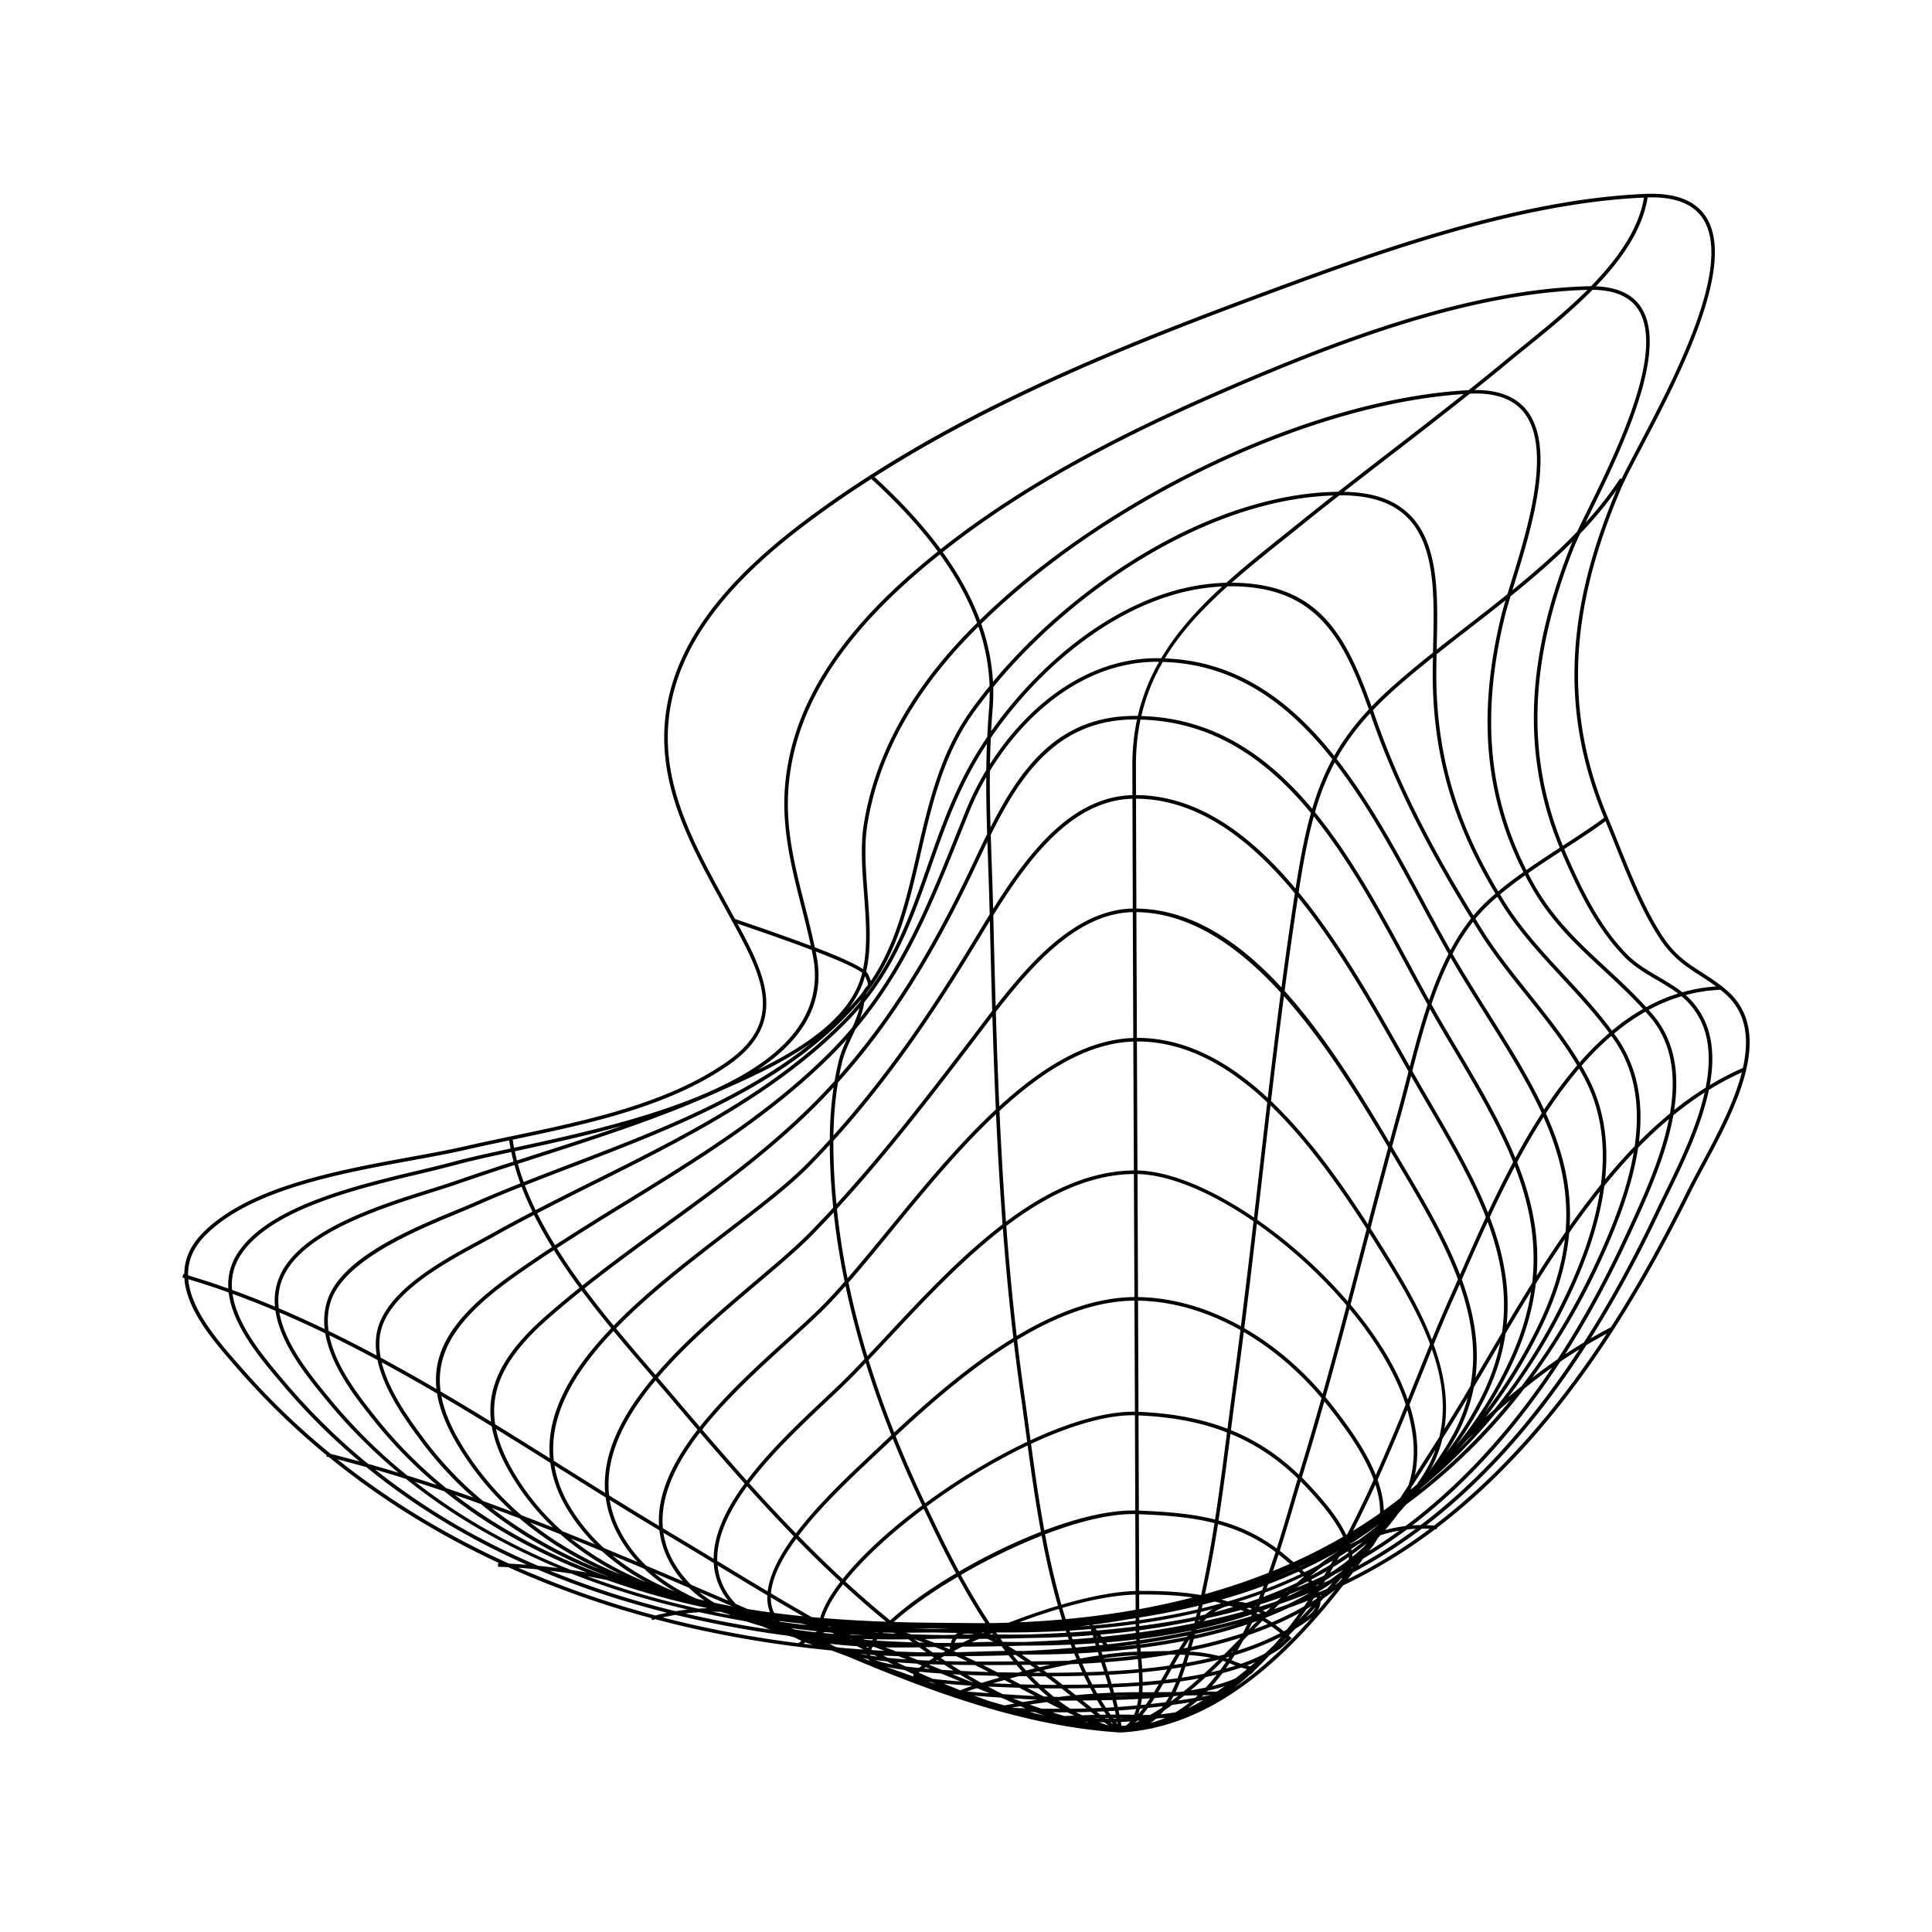 <svg xmlns="http://www.w3.org/2000/svg" width="150" height="150" fill="none"><g clip-path="url(#a)"><path fill="#000" d="M134.071 76.895c-.689-.591-1.327-1.001-1.944-1.398-1.132-.728-2.11-1.356-3.098-2.886-1.353-2.096-2.369-4.625-3.351-7.07-.281-.7-.558-1.389-.837-2.055-3.398-8.092-3.079-15.985 1.033-25.592.301-.703.857-1.758 1.562-3.094 2.783-5.28 7.441-14.116 5.039-17.93-.816-1.296-2.393-1.908-4.677-1.817-10.252.406-21.681 4.655-30.863 8.07-10.88 4.045-22.32 8.75-32.273 15.718-5.693 3.985-12.318 9.532-13.032 17.114-.485 5.153 1.983 9.663 4.37 14.025l.546 1 .253.465c2.264 4.158 4.22 7.748-.301 10.95-4.63 3.28-11.04 4.62-16.694 5.803-1.296.271-2.52.528-3.717.803-1.238.284-2.675.547-4.197.825-5.622 1.027-12.619 2.305-16.159 5.906-1.015 1.033-1.42 2.114-1.424 3.2l-.07-.02-.077.267.155.047c.155 2.519 2.38 5.051 4.162 7.075l.215.245a57.153 57.153 0 0 0 6.659 6.431l-.025.099.216.056c3.965 3.232 8.398 5.99 13.234 8.238l-.106-.004-.008.278c.264.008.528.019.792.032a73.288 73.288 0 0 0 11.118 3.956l.043.153c.089-.025.177-.046.266-.069 4.35 1.153 8.924 1.965 13.683 2.425l.197.073 1.03.383c6.871 2.905 13.929 5.454 21.188 5.916h.004l.008-.139.007.139h.011a15.492 15.492 0 0 0 2.18-.279c.181-.026.336-.058.446-.096 5.814-1.337 10.622-5.886 14.642-11.046a41.27 41.27 0 0 0 7.144-4.36c.042.004.084.006.127.011l.013-.117c9.549-7.274 15.678-17.967 19.702-26.07.304-.614.671-1.296 1.059-2.017 2.353-4.374 5.576-10.363 1.749-13.644Zm1.247 6.023c-.886.385-1.742.832-2.57 1.331.456-2.526.194-4.944-1.609-6.743a6.091 6.091 0 0 0-.265-.248 12.408 12.408 0 0 1 2.701-.411c.104.083.209.168.315.26 1.725 1.478 1.932 3.567 1.428 5.811Zm-25.02 35.488a9.908 9.908 0 0 0-.648.027c4.243-3.244 8.078-7.487 11.483-12.703.487-.334.984-.658 1.491-.972-3.731 5.71-7.823 10.241-12.326 13.648Zm-10.424 8.786-.171.162c-.1.094-.2.189-.3.275.153-.149.305-.299.456-.45l.015.013ZM18.736 97.366c2.35-3.487 9.01-5.075 13.875-6.234a89.131 89.131 0 0 0 2.695-.67c1.158-.317 2.66-.645 4.39-1.019.053.247.11.493.175.739-1.47.477-2.955.965-4.413 1.473-.59.205-1.3.429-2.05.665-3.99 1.257-10.018 3.155-11.643 6.658a4.774 4.774 0 0 0-.415 2.472 70.603 70.603 0 0 0-3.333-1.305 4.216 4.216 0 0 1 .72-2.779ZM63.4 74.223l-.072-.351c1.632.628 3.087 1.252 3.613 1.659-.06.238-.13.471-.212.697-1.11 3.035-4.616 5.22-7.894 6.83 3.283-2.17 5.294-5.016 4.565-8.835Zm57.971-7.766c1.155 2.63 2.572 5.621 4.774 7.855.724.735 1.623 1.262 2.493 1.771.583.343 1.143.673 1.648 1.055a13.65 13.65 0 0 0-2.475 1.057c-1.021-1.119-2.088-2.109-3.125-3.07-2.106-1.951-4.095-3.794-5.646-6.575-.139-.25-.272-.5-.402-.751.85-.595 1.726-1.17 2.572-1.72.054.126.105.252.161.378Zm8.287 19.99a32.497 32.497 0 0 0-2.413 2.203c.35-2.841-.007-5.63-1.671-8.042-.083-.121-.171-.24-.257-.36a16.549 16.549 0 0 1 2.437-1.7c.106.118.211.235.315.355 1.815 2.096 2.064 4.784 1.589 7.544Zm-3.427 9.415c-1.629 3.528-3.398 6.751-5.301 9.671a43.71 43.71 0 0 0-1.961 1.43 52.05 52.05 0 0 0 5.187-8.806c1.292-2.774 2.561-5.93 3.025-9.043a33.29 33.29 0 0 1 2.396-2.238c-.606 3.057-2.043 6.169-3.184 8.635l-.162.351Zm-22.486 27.152-.068.053-.025.012.44-.503c.051-.025.102-.049.152-.075a2.936 2.936 0 0 1-.499.513ZM22.017 99.095c1.574-3.391 7.532-5.268 11.474-6.51.753-.236 1.464-.46 2.058-.667a218.64 218.64 0 0 1 4.395-1.467c.132.476.286.95.457 1.423-1.214.482-2.397.968-3.552 1.477-.414.182-.902.384-1.44.606-3.543 1.468-8.896 3.685-9.988 6.995a5.192 5.192 0 0 0-.211 2.238 85.433 85.433 0 0 0-3.567-1.617c-.097-.836-.001-1.67.374-2.478Zm33.859-14.37c2.128-.943 4.86-2.156 7.127-3.76-5.27 4.256-12.08 6.864-18.71 9.401-1.243.476-2.452.94-3.633 1.406-.17-.468-.321-.937-.452-1.407l1.716-.554c4.48-1.441 9.113-2.932 13.488-4.879l.464-.206Zm11.48-15.38c-.135-1.778-.274-3.615-.033-5.191.765-4.988 3.26-9.782 7.42-14.25.393-.422.802-.84 1.219-1.255a15.8 15.8 0 0 1 .87 4.608 37.118 37.118 0 0 0-1.51 1.973c-2.352 3.315-3.247 7.206-4.114 10.969-.832 3.612-1.624 7.048-3.593 9.962a4.708 4.708 0 0 0-.229-.545.644.644 0 0 0-.139-.175c.43-1.853.267-4.005.109-6.097Zm49.679-23.21a225.072 225.072 0 0 1-3.145 2.47c-.778.603-1.566 1.215-2.348 1.834l.006-.264c.091-3.882.186-7.896-2.065-10.175-1.174-1.188-2.868-1.78-5.148-1.815a710.16 710.16 0 0 1 3.8-2.945 468.959 468.959 0 0 0 5.99-4.676c.156-.008.31-.012.46-.012 1.717 0 2.978.503 3.753 1.5 2.187 2.814.258 9.039-1.018 13.157l-.285.926Zm-13.996 77.218c-.21.092-.423.182-.637.272-.006-.017-.015-.034-.022-.051.341-.21.675-.428 1.001-.655l.067-.031c-.135.155-.272.31-.409.465Zm-6.217 5.953a.032.032 0 0 1-.01-.002c.22-.082.436-.168.647-.258-.128.111-.257.221-.386.33a5.693 5.693 0 0 0-.25-.07Zm-.069.27.063.016c-.3.248-.604.489-.911.724-.541.235-1.152.431-1.813.594.284-.321.558-.656.82-1.007.496-.13.98-.274 1.447-.435.145.043.28.079.394.108Zm-23.483 1.135c.634.062 1.35.115 2.097.16l.082.034c-.48.16-.737.263-.875.337-.436-.172-.87-.349-1.304-.531Zm-6.549-2.312c.186.02.373.037.562.053l-.002.048a18.064 18.064 0 0 1-.56-.101Zm-41.037-27.36c1.053-3.19 6.548-5.465 9.832-6.824.539-.224 1.029-.427 1.445-.61 1.148-.506 2.327-.99 3.535-1.47.248.653.531 1.3.843 1.944a113.533 113.533 0 0 0-3.106 1.668c-.314.176-.667.367-1.047.572-2.87 1.55-7.208 3.892-7.905 7.031-.136.614-.133 1.252-.034 1.893a106.066 106.066 0 0 0-3.736-1.908c-.111-.769-.075-1.542.173-2.296ZM66.84 77.635a4.077 4.077 0 0 0-.013.084c-.401.491-.832.976-1.304 1.453-5.483 5.546-12.551 9.069-19.386 12.476a320.674 320.674 0 0 0-4.551 2.302 23.473 23.473 0 0 1-.831-1.917c1.182-.467 2.392-.93 3.637-1.407 8.315-3.182 16.91-6.473 22.447-12.991Zm4.639-11.374c.86-3.736 1.75-7.6 4.07-10.87a36.9 36.9 0 0 1 1.29-1.704c.003.454-.012.907-.05 1.362a61.044 61.044 0 0 0-.136 2.157 29.241 29.241 0 0 0-1.36 2.198c-1.449 2.602-2.384 5.267-3.288 7.843-1.236 3.524-2.419 6.886-4.786 9.975.014-.041.03-.076.044-.11 2.43-3.118 3.301-6.878 4.216-10.85ZM111.27 50.17l-.011.495a76.552 76.552 0 0 0-3.044 2.537 29.937 29.937 0 0 0-1.725 1.649c-2.016-5.644-4.18-9.58-10.867-9.608 1.31-1.156 2.726-2.29 4.189-3.46.439-.351.882-.705 1.325-1.063.941-.76 1.896-1.513 2.852-2.263 2.384-.02 4.118.547 5.296 1.74 2.168 2.195 2.075 6.149 1.985 9.973Zm-4.76 5.574c1.678 4.833 4.071 9.677 7.7 15.571a16.064 16.064 0 0 0-1.598 2.455 195.83 195.83 0 0 1-2.061-3.766c-2.029-3.769-4.173-7.748-6.776-11.08.684-1.228 1.531-2.386 2.606-3.55l.129.37Zm17.784 36.22a61.16 61.16 0 0 0-2.425 3.224c.169-3.125-.58-5.946-1.848-8.742a33.934 33.934 0 0 1 2.579-3.481c.173.298.338.6.494.904 1.192 2.33 1.591 5.037 1.2 8.095Zm-2.684 8.499c-1.607 3.384-3.48 6.344-5.556 8.928-.236.212-.47.425-.702.641a40.17 40.17 0 0 0 4.242-6.825c1.346-2.734 2.036-5.19 2.236-7.48a64 64 0 0 1 2.388-3.226c-.38 2.441-1.248 5.099-2.608 7.962Zm-26.567 27.993c-.138.038-.276.074-.415.11a11.9 11.9 0 0 0-2.228-.337l.02-.067a37.315 37.315 0 0 0 3.891-1.007l-.025.048c-.412.42-.826.839-1.243 1.253Zm-22.886.799.068-.045c.358.013.722.024 1.09.033.237.155.474.307.712.458a89.181 89.181 0 0 1-.921-.056c-.316-.131-.632-.26-.95-.39Zm.055.323a46.659 46.659 0 0 1-.472-.04 8.62 8.62 0 0 1 .137-.097l.335.137ZM29.553 103.41c.668-3.015 4.94-5.32 7.766-6.846.38-.206.735-.397 1.05-.574 1.013-.568 2.05-1.119 3.093-1.662.42.843.888 1.677 1.393 2.498a95.562 95.562 0 0 0-3.144 2.137c-4.292 3.054-6.168 5.734-5.823 8.881a146.59 146.59 0 0 0-4.332-2.435c-.128-.68-.146-1.354-.003-1.999Zm91.999-7.77a94.977 94.977 0 0 0-2.252 3.412c.25-3.111-.383-5.989-1.511-8.817a52.55 52.55 0 0 1 2.05-3.508c1.263 2.841 1.976 5.713 1.713 8.912ZM90.85 133.004l-.734.102c.095-.099.188-.202.275-.309.204-.137.408-.279.61-.426.458-.062.915-.13 1.373-.202-.356.285-.728.545-1.115.778l-.41.057Zm-17.81-4.281.253-.14c.192.001.383.006.576.006h.08l.296-.002c.29.133.58.269.872.408-.553-.004-1.126-.013-1.71-.027a55.596 55.596 0 0 1-.366-.245Zm-.153.231a18.38 18.38 0 0 1-.234-.007l.12-.07.114.077ZM39.872 99.189a95.036 95.036 0 0 1 3.13-2.126c.62.991 1.292 1.965 1.993 2.918a71.322 71.322 0 0 0-2.695 2.258c-3.163 2.795-4.524 5.326-4.173 8.146a230.523 230.523 0 0 0-3.917-2.352c-.432-3.147 1.39-5.804 5.662-8.844Zm79.089.401a183.45 183.45 0 0 0-1.987 3.264c.294-2.893-.274-5.646-1.31-8.35a87.47 87.47 0 0 1 1.95-3.941c1.121 2.888 1.709 5.832 1.347 9.027Zm-1.862 6.27a30.47 30.47 0 0 1-4.035 6.357 28.026 28.026 0 0 0 2.054-3.353c.955-1.839 1.517-3.607 1.771-5.323a207.304 207.304 0 0 1 1.982-3.279c-.273 1.775-.837 3.629-1.772 5.598Zm-12.097 15.003c-.003-.057-.014-.116-.021-.174.401-.289.791-.585 1.167-.892a87.67 87.67 0 0 0-.275.313c-.281.258-.571.509-.871.753Zm-14.822 11.74c-.288.191-.58.37-.873.542a30.64 30.64 0 0 1-.608.001c.142-.171.282-.351.42-.542a59.64 59.64 0 0 0 1.163-.136c-.034.045-.067.091-.102.135Zm-11.801-2.275a68.7 68.7 0 0 1 .71-.188l.617.005c.21.224.423.441.64.652a80.373 80.373 0 0 1-1.12-.027l-.847-.442Zm.208.422c-.491-.017-.996-.037-1.5-.06.282-.082.582-.167.897-.254l.603.314Zm-10.939-2.68c.024-.065.052-.131.087-.199l.17.005c.257.096.515.194.773.293-.313-.017-.627-.032-.938-.051l-.092-.048Zm-25.164-25.623a72.392 72.392 0 0 1 2.677-2.242 76.386 76.386 0 0 0 2.29 2.917c-3 3.136-5.08 6.519-4.759 10.101a530.203 530.203 0 0 0-4.246-2.642c-.434-2.826.882-5.344 4.038-8.134Zm74.133 1.008c-.415.699-.824 1.395-1.23 2.083l-.836 1.419c.335-2.59-.15-5.139-1.055-7.619l.308-.698c.525-1.19 1.087-2.465 1.695-3.78 1.03 2.78 1.548 5.612 1.118 8.595Zm-19.485 22.034a59.29 59.29 0 0 1-4.255 1.065l.003-.012.026-.034a38.979 38.979 0 0 0 4.234-1.156l.045.022-.053.115Zm-8.713 5.892h-.093a43.502 43.502 0 0 0-1.824.034 38.984 38.984 0 0 0-.116-.408 60.7 60.7 0 0 0 2.052-.117 9.83 9.83 0 0 1-.019.491Zm-3.095 2.329c.14.005.278.008.418.01l.32.238-.04-.001a16.163 16.163 0 0 1-.698-.247Zm-3.507-1.972c-.26-.209-.515-.43-.766-.658.365.006.638.009.783.009h.036l.54-.002c.242.189.48.377.711.561-.298.03-.596.065-.895.101l-.41-.011ZM44.42 117.25c-.746-1.175-1.186-2.334-1.37-3.474l.529.331c1.136.714 2.29 1.436 3.446 2.156.134 1.023.475 2.054 1.067 3.089.405.71.884 1.348 1.417 1.929a412.87 412.87 0 0 0-2.627-1.094 14.638 14.638 0 0 1-2.462-2.937Zm3.21-13.91a209.363 209.363 0 0 0 2.85 3.354l.23.267c-2.355 2.81-3.985 5.839-3.723 8.95a929.61 929.61 0 0 1-3.26-2.039l-.727-.456c-.41-3.559 1.639-6.938 4.63-10.076Zm66.531 4.274a158.307 158.307 0 0 1-2.018 3.317c.348-2.189-.056-4.401-.83-6.531a105.744 105.744 0 0 1 1.516-3.566c.164-.363.331-.738.501-1.123.903 2.576 1.332 5.222.831 7.903Zm-12.929 14.804c-.178.152-.356.306-.532.463-.835.397-1.71.765-2.62 1.104l.133-.337a35.502 35.502 0 0 0 2.98-1.27l.039.04Zm-14.6 10.701-.414.002c-.061-.088-.12-.178-.18-.267.178-.01.352-.017.53-.029.023.098.043.196.064.294Zm-.773-.534c-.124-.19-.244-.383-.361-.578l.868-.018c.049.186.095.373.139.561-.218.014-.431.024-.646.035Zm-4.847-2.922a73.04 73.04 0 0 1 2.085-.456c.214-.007.429-.015.641-.025.096.22.194.438.295.654-.922.025-1.838.035-2.742.036l-.279-.209Zm-.188.209-.671-.002.503-.122.168.124Zm-1.49-1.404.21-.009a77.22 77.22 0 0 0 3.86-.076c.06.148.119.295.18.441a41.22 41.22 0 0 0-.55.108c-.946.034-1.916.051-2.91.051h-.045a39.68 39.68 0 0 0-.745-.515Zm-24.992-17.249a229.306 229.306 0 0 0 3.47 3.964c-1.412 1.924-2.402 3.925-2.405 5.843a467.553 467.553 0 0 0-3.491-2.103c-.15-.089-.3-.181-.449-.27-.23-2.494 1.017-5.027 2.876-7.434Zm55.652 4.042a29.23 29.23 0 0 1-.472.398c.026-.072.054-.143.079-.216a586.248 586.248 0 0 0 1.862-2.918 10.078 10.078 0 0 1-1.029 2.085c-.142.22-.29.437-.44.651Zm-37.45 12.289a32.183 32.183 0 0 0-.756-.295c.486-.009.964-.02 1.432-.031.244.004.486.009.73.011a1.71 1.71 0 0 0-.126.323l-.156.005a143.82 143.82 0 0 1-1.123-.013Zm-14.542-12.156a136.823 136.823 0 0 0 3.625 3.88c-1.076 1.462-1.87 2.943-2.026 4.28-1.325-.789-2.63-1.58-3.912-2.357-.06-1.886.908-3.879 2.313-5.803Zm51.353-.084c-.215.335-.434.673-.656 1.013-.417.326-.839.644-1.266.95-.013-.788-.196-1.593-.48-2.382a157.298 157.298 0 0 0 2.311-5.421c.542 1.842.736 3.882.091 5.84Zm-49.339 9.717a2.951 2.951 0 0 1-.172-1.004c.828.491 1.663.98 2.505 1.464a74.054 74.054 0 0 1-2.244-.26c-.03-.066-.063-.131-.089-.2Zm47.132-7.554c-.688.484-1.387.943-2.098 1.377a85.058 85.058 0 0 0 1.735-3.587c.24.739.379 1.485.363 2.21Zm-11.409 7.294c-.484.144-.974.283-1.477.413a3.134 3.134 0 0 1 1.067-.488c.042-.009.085-.013.128-.02.094.03.188.062.282.095Zm-2.547.982a7.338 7.338 0 0 0-.145.158l.034-.135.11-.023Zm.414-.409c-.148.036-.294.074-.444.109l.076-.301c.308-.074.611-.151.913-.229a4.88 4.88 0 0 0-.545.421Zm-.748.175c-.251.056-.503.112-.758.165-1.21.225-2.428.412-3.647.568v-.194a53.907 53.907 0 0 0 4.48-.836l-.075.297Zm7.901-10.721c-.176.58-.356 1.193-.543 1.834-.33 1.124-.688 2.343-1.091 3.597-1.45-1.079-2.953-1.748-4.52-2.173.348-2.247.64-4.503.926-6.729 1.946.8 3.661 1.944 5.228 3.471Zm-23.593 11.653-.03.013a.863.863 0 0 1-.009-.012l.04-.001Zm.884-.01-.17.005.01-.004.16-.001Zm10.398-1.503-.004-1.135c1.34-.013 2.744.03 4.148.225-1.38.357-2.763.659-4.144.91Zm-.278.05c-1.824.323-3.64.56-5.427.725a43.78 43.78 0 0 1-.266-.872c1.874-.546 3.915-.99 5.689-1.033l.004 1.18Zm-5.711.751c-1.12.099-2.228.17-3.32.218a48.34 48.34 0 0 1 3.071-1.038c.08.275.163.548.249.82Zm-5.66.723-.277-.003h-.03l.303-.003.005.006Zm7.802-.282.012.044c-.267.022-.54.039-.81.058.267-.032.532-.068.798-.102Zm14.23-4.203c.151-.43.296-.858.436-1.284.135.107.27.21.405.325l.227.193.246.209c-.436.192-.873.379-1.313.557Zm-.342.136a49.346 49.346 0 0 1-4.934 1.656 91.67 91.67 0 0 0 1.007-5.435c1.553.426 3.042 1.093 4.473 2.173a63.058 63.058 0 0 1-.546 1.606Zm-5.236 1.734c-1.626-.279-3.26-.337-4.81-.322l-.022-5.959c2.059.081 4.012.22 5.871.693a90.902 90.902 0 0 1-1.04 5.588Zm-5.088-.318c-1.635.042-3.668.457-5.758 1.066a59.8 59.8 0 0 1-1.268-5.466c2.573-.987 5.061-1.613 7.004-1.57l.022 5.97Zm-6.025 1.145c-1.282.383-2.58.834-3.816 1.313-.434.015-.866.026-1.294.033l-.192.001a50.466 50.466 0 0 1-2.233-3.738 46.754 46.754 0 0 1 6.27-3.051 59.971 59.971 0 0 0 1.265 5.442Zm-5.634 1.35c-.392.001-.775-.001-1.149-.005l-1.346-.012c-1.011-.009-2.057-.018-3.127-.035-.489-.011-.985-.024-1.49-.04 1.226-1.102 2.975-2.335 4.97-3.51a51.196 51.196 0 0 0 2.142 3.602Zm-.08.74-.116.05a4.244 4.244 0 0 0-.138-.047l.254-.003Zm.603.036.07.098-.296-.002.226-.096Zm7.66-.315.045.149c-.55.044-1.1.083-1.646.116a12.995 12.995 0 0 1-.051-.146 71.063 71.063 0 0 0 1.652-.119Zm.484.113-.11-.146a63.715 63.715 0 0 0 3.111-.356v.19a79.53 79.53 0 0 1-3 .312Zm-.302-.397-.039-.051a65.863 65.863 0 0 0 2.908-.449c.144-.021.288-.042.433-.065v.197a65.432 65.432 0 0 1-3.302.368Zm15.556-4.906a44.63 44.63 0 0 0-.348-.296l-.227-.193a14.11 14.11 0 0 0-.493-.396c.416-1.289.784-2.544 1.123-3.7.172-.588.338-1.154.501-1.691.187.188.373.379.556.579.749.816 2.057 2.243 2.743 3.715a42.395 42.395 0 0 1-3.855 1.982Zm-6.092-3.313c-1.876-.474-3.842-.613-5.915-.695l-.028-7.39c2.6.108 4.86.538 6.872 1.324-.287 2.236-.58 4.502-.928 6.761Zm-6.193-.702c-1.989-.044-4.487.569-7.06 1.546-.42-2.288-.741-4.566-1.033-6.72 2.912-1.36 5.712-2.222 7.905-2.222.054 0 .107.002.16.003l.028 7.393Zm-7.323 1.648a45.774 45.774 0 0 0-6.357 3.089c-.961-1.785-1.798-3.527-2.518-5.046 2.448-1.806 5.184-3.478 7.841-4.743.291 2.149.614 4.419 1.034 6.7Zm-6.598 3.229c-2.052 1.216-3.85 2.499-5.107 3.653a73.458 73.458 0 0 1-3.489-3.023c.22-.276.458-.559.717-.849 1.41-1.579 3.28-3.236 5.374-4.799.718 1.514 1.55 3.244 2.505 5.018Zm-5.421 3.756a107.17 107.17 0 0 1-4.843-.276c.233-.761.736-1.647 1.496-2.631a74.437 74.437 0 0 0 3.347 2.907Zm-4.414.411-.084-.047.195.02-.102.028-.009-.001Zm6.52.1c.48.003.954.004 1.42.005.503.012 1.004.021 1.501.028l-.964.011-.368.003c-.535-.012-1.063-.029-1.588-.047Zm4.742.477c-.314.004-.636.01-.966.016.26-.098.587-.098.966-.016Zm.364.343.63-.004c.16.071.326.149.495.235-.526.005-1.096.019-1.71.037.189-.088.384-.178.584-.268Zm1.255-.01.068-.001.038.055-.106-.054Zm1.447-.322c-.42 0-.846-.005-1.274-.011l-.108-.153.047-.002a81.712 81.712 0 0 0 5.37-.125l.05.147c-1.023.06-2.037.104-3.033.135-.349.004-.698.009-1.052.009Zm9.737-1.118v-.202a56.23 56.23 0 0 0 4.614-.924l-.066.283a53.24 53.24 0 0 1-4.548.843Zm16.143-6.663-.073.042c-.708-1.507-2.021-2.939-2.777-3.764-.22-.239-.443-.471-.669-.695l.076-.245a237.059 237.059 0 0 0 1.667-5.662c.213.259.424.521.629.79.894 1.172 2.419 3.174 3.205 5.289a84.588 84.588 0 0 1-2.058 4.245Zm-3.709-4.745-.035.115c-1.585-1.522-3.317-2.664-5.282-3.46.153-1.193.306-2.379.466-3.554.184-1.349.362-2.705.534-4.064 2.18 1.27 4.237 3.003 6.035 5.125a236.741 236.741 0 0 1-1.718 5.838Zm-5.126-6.937a441.823 441.823 0 0 0-.458 3.485c-2.026-.781-4.299-1.208-6.91-1.315l-.007-1.923-.017-4.002-.011-2.707c2.667.041 5.39.843 7.951 2.285-.177 1.396-.36 2.791-.548 4.177Zm-7.67-3.754.017 4.002.007 1.914c-2.232-.042-5.106.821-8.103 2.213l-.092-.685c-.132-.981-.26-1.935-.392-2.851a172.503 172.503 0 0 1-.553-4.26c2.937-1.773 6.05-3.021 9.105-3.042l.011 2.709Zm-8.838 4.632c.132.916.26 1.869.392 2.849l.104.772c-2.684 1.271-5.448 2.951-7.923 4.771l-.059-.124-.03-.062a89.006 89.006 0 0 1-2.2-5.029c2.541-2.37 5.73-5.191 9.178-7.316.163 1.381.34 2.761.538 4.139Zm-7.767 8.326.03.062.081.171c-2.129 1.584-4.03 3.265-5.46 4.867-.258.288-.495.57-.715.845a96.67 96.67 0 0 1-3.43-3.348c1.686-2.232 4.011-4.42 5.617-5.932l.453-.427c.397-.374.817-.771 1.256-1.182a89.847 89.847 0 0 0 2.168 4.944Zm-6.236 6.165c-.803 1.04-1.331 1.981-1.57 2.796-.219-.018-.438-.038-.657-.058a209.813 209.813 0 0 1-3.163-1.844c.107-1.303.888-2.774 1.963-4.236a98.176 98.176 0 0 0 3.427 3.342Zm.375 3.575.033.003-.041-.002.008-.001Zm3.675.371c.103.026.207.054.311.082a94.628 94.628 0 0 1-1.087-.056l.03-.032.746.006Zm1.43.125a21.72 21.72 0 0 0-.39-.124c.743-.001 1.464-.008 2.159-.015.579.013 1.16.024 1.75.029l.098.001a1.1 1.1 0 0 0-.179.148l-.742.017-.189.005a120.15 120.15 0 0 1-2.506-.061Zm3.544.352c.355.002.712.004 1.075.004-.21.097-.414.193-.613.288l-.324.011-.29.009c.04-.119.09-.223.152-.312Zm3.749.236-.167-.001c-.061-.083-.123-.164-.183-.247.692-.01 1.395-.026 2.105-.048a81.014 81.014 0 0 0 3.134-.096l.078.219c-1.217.086-2.407.145-3.558.186-.465 0-.934-.005-1.41-.013Zm5.256-.194-.077-.211c.552-.03 1.096-.066 1.633-.108l.056.187c-.542.05-1.079.093-1.612.132Zm1.853-.283.09.12a.921.921 0 0 0-.051.005l-.039-.125Zm.284-.085c.944-.081 1.866-.18 2.765-.297 0 .054.002.109.004.166-.885.117-1.766.219-2.636.305l-.133-.174Zm3.042-.332a53.9 53.9 0 0 0 3.577-.603c.248-.046.497-.093.745-.142l-.048.19a67.257 67.257 0 0 1-4.27.72 7.642 7.642 0 0 1-.004-.165Zm5.229-.932a50.155 50.155 0 0 0 2.662-.649c.082.033.164.068.246.103-1.04.289-2.088.546-3.14.772a6.28 6.28 0 0 1 .232-.226Zm-.383-.773.067-.287c.311-.078.622-.158.932-.243.174.042.348.087.521.136a46.29 46.29 0 0 1-1.52.394Zm13.512-10.351c-.824-2.054-2.277-3.959-3.146-5.099-.247-.323-.5-.639-.758-.946a430.302 430.302 0 0 0 1.862-6.86c1.353 1.627 2.512 3.332 3.363 5.028.368.732.718 1.544 1 2.405a165.779 165.779 0 0 1-2.321 5.472Zm-4.121-6.299c-1.817-2.115-3.89-3.841-6.087-5.104.342-2.71.664-5.427.976-8.116a37.686 37.686 0 0 1 6.97 6.356c-.6 2.279-1.217 4.575-1.859 6.864Zm-6.349-5.252c-2.574-1.431-5.308-2.227-7.99-2.267l-.04-9.552c2.561.06 5.815 1.48 9.009 3.674a806.453 806.453 0 0 1-.979 8.145ZM88.035 91.15l.041 9.554c-3.073.02-6.197 1.255-9.14 3.017a211.99 211.99 0 0 1-.807-8.535c3.103-2.346 6.43-4.009 9.906-4.036Zm-9.36 12.731c-3.474 2.124-6.685 4.952-9.25 7.34a76.91 76.91 0 0 1-1.99-5.631c.549-.577 1.112-1.181 1.692-1.801 2.621-2.806 5.56-5.951 8.739-8.403a208.6 208.6 0 0 0 .81 8.495Zm-9.468 7.544c-.47.439-.917.862-1.338 1.26l-.452.427c-1.606 1.511-3.92 3.69-5.62 5.937a136.692 136.692 0 0 1-3.627-3.884c1.745-2.329 4.097-4.545 5.997-6.336a89.746 89.746 0 0 0 1.664-1.592c.45-.447.913-.925 1.385-1.419a77.416 77.416 0 0 0 1.991 5.607Zm-9.63 12.439a3.25 3.25 0 0 0 .178 1.258l.026.062a66.393 66.393 0 0 1-1.745-.262l-.89-.385a5.207 5.207 0 0 1-.996-1.407 4.764 4.764 0 0 1-.438-1.594c1.267.768 2.556 1.549 3.864 2.328Zm-2.716.853a52.075 52.075 0 0 1-1.401-.278 9.896 9.896 0 0 1-1.176-.826l.995.426 1.292.553.29.125Zm11.325 2.031-.017.02-.454-.027.47.007Zm2.814.52c.245.084.49.173.737.265a55.298 55.298 0 0 1-.402-.011l-.344-.253.01-.001Zm3.049.575h.045l-.05.026.005-.026Zm4.84.332a22.647 22.647 0 0 0-.6-.375c.38-.01.762-.022 1.15-.035a83.494 83.494 0 0 0 3.694-.077c.032.084.062.17.095.254-1.199.1-2.427.179-3.685.238-.219-.001-.438-.002-.654-.005Zm4.628-.259-.091-.239c.54-.026 1.069-.058 1.594-.095l.059.186c-.514.054-1.037.103-1.562.148Zm13.263-3.038.2-.057c.082.03.165.063.249.099l-.213.063c-.078-.036-.157-.07-.236-.105Zm-.039-.424a3.287 3.287 0 0 0-.617-.097c.21-.065.42-.128.626-.196.378-.124.747-.255 1.115-.388l-.14.343c-.323.116-.651.229-.984.338Zm-1.415-.117c-.162-.05-.325-.098-.489-.143a44.588 44.588 0 0 0 3.279-1.069l-.133.345a40.33 40.33 0 0 1-2.657.867Zm2.92-1.558Zm13.506-11.224-.08.127c-.308.48-.624.977-.948 1.486l-.877 1.376c.354-1.662.216-3.504-.417-5.481.301-.74.594-1.469.88-2.181.292-.727.578-1.438.86-2.132.787 2.236 1.126 4.534.582 6.805Zm-1.7-4.777c-.248.616-.501 1.245-.759 1.882a18.152 18.152 0 0 0-.909-2.139c-.886-1.765-2.105-3.539-3.527-5.226.374-1.421.742-2.836 1.107-4.239l.345-1.324c.23.361.458.723.683 1.084 1.441 2.316 3.037 4.882 4.037 7.544-.32.783-.645 1.592-.977 2.418Zm-4.357-9.792c-.349 1.341-.701 2.693-1.058 4.05a38.082 38.082 0 0 0-7.02-6.334l.401-3.486c.205-1.784.412-3.583.623-5.39 2.749 2.652 5.222 6.086 7.464 9.586l-.41 1.574Zm-7.953-5.802-.385 3.342c-3.207-2.182-6.47-3.592-9.045-3.651-.014-3.308-.03-6.653-.043-10.016h.029c3.732 0 7.076 1.888 10.091 4.729-.22 1.876-.434 3.744-.647 5.596Zm-9.708-.312c-3.495.027-6.826 1.664-9.93 3.985a301.706 301.706 0 0 1-.504-8.604c3.286-3.036 6.796-5.275 10.39-5.385l.044 10.004ZM77.84 95.055c-3.25 2.48-6.247 5.687-8.916 8.544-.542.58-1.07 1.144-1.584 1.687a65.557 65.557 0 0 1-1.463-5.705c1.077-1.23 2.208-2.609 3.382-4.041 2.448-2.987 5.171-6.31 8.073-9.038.13 2.844.295 5.696.509 8.553Zm-10.72 10.461a80.024 80.024 0 0 1-1.485 1.524c-.475.472-1.05 1.013-1.658 1.587-1.898 1.788-4.239 3.995-5.996 6.329a231.914 231.914 0 0 1-3.464-3.961c1.965-2.488 4.55-4.836 6.781-6.862 1.062-.964 2.065-1.874 2.837-2.66.49-.498.995-1.049 1.512-1.633a66.215 66.215 0 0 0 1.474 5.676Zm-15.347 13.646c1.191.708 2.384 1.431 3.641 2.194.038.644.192 1.277.485 1.893.176.371.391.712.64 1.027l-1.15-.493-1.73-.74a8.117 8.117 0 0 1-1.41-1.862 6.48 6.48 0 0 1-.744-2.181c.09.053.18.109.268.162Zm.231 2.153a8.355 8.355 0 0 0 1.016 1.455c-.948-.404-1.898-.809-2.852-1.212a10.478 10.478 0 0 1-1.835-2.344 8.117 8.117 0 0 1-.993-2.755c1.288.8 2.579 1.59 3.86 2.358.097.837.35 1.672.804 2.498Zm1.492 1.961c.368.362.767.692 1.195.993a32.974 32.974 0 0 1-.613-.144c-1.203-.536-2.309-1.192-3.276-1.996.9.382 1.8.764 2.694 1.147Zm8.693 2.773c.167.042.335.085.503.13a42.624 42.624 0 0 1-2.156-.274l-.04-.051a56.19 56.19 0 0 0 1.693.195Zm1.878.663c.184.019.367.038.552.055l.165.092a39.439 39.439 0 0 1-.918-.077c.066-.025.134-.047.201-.07Zm1.886.172c.393.032.787.064 1.185.091a50.484 50.484 0 0 1-1.029-.038l-.156-.053Zm3.326.399c.423 0 .843-.003 1.26-.008.102.078.204.156.308.233a103.07 103.07 0 0 1-2.809-.131c.024-.034.053-.068.078-.102.39.005.777.008 1.163.008Zm4.388.558.099.001c-.009.057-.013.118-.019.178l-.04.021a40.346 40.346 0 0 0-.432-.188l.392-.012Zm.372.347c.217-.112.445-.227.684-.343a146.3 146.3 0 0 0 3.038-.033c.091.123.182.244.275.365-.66.009-1.418.032-2.256.058-.492.016-1.007.032-1.536.046l-.205-.093Zm7.511 1.061c-.292.065-.57.13-.836.193l-.25-.183c.365-.001.727-.004 1.086-.01Zm2.61.859c.109.228.221.454.336.677-.71.014-1.377.02-1.99.023-.28-.22-.565-.44-.85-.659.826-.004 1.663-.017 2.504-.041Zm.483.952c.079.148.157.295.238.44-.45.031-.903.068-1.36.111-.217-.174-.439-.35-.664-.527.558-.004 1.157-.01 1.786-.024Zm2.009.921a76.74 76.74 0 0 0 1.715-.067c-.023.17-.052.334-.087.493-.503.047-1.001.088-1.495.122a25.722 25.722 0 0 0-.133-.548Zm-.072-.276-.004-.013c.395-.014.783-.023 1.167-.027-.39.016-.777.029-1.163.04Zm-.286.008-.472.01.47-.021.002.011Zm-1.103-.233a21.81 21.81 0 0 1-.237-.427c.373-.008.756-.02 1.146-.035.04.136.078.272.116.408-.34.014-.68.033-1.025.054Zm-.383-.701a25.698 25.698 0 0 1-.342-.68c.446-.014.892-.032 1.34-.054.072.232.143.464.213.698a90.9 90.9 0 0 1-1.21.036Zm-.473-.951a26.558 26.558 0 0 1-.301-.661c.495-.024.983-.054 1.464-.088l.222.695c-.462.022-.924.04-1.385.054Zm.944-1.013.128-.02.003.01-.13.01Zm-1.415-.044a38 38 0 0 1-.167-.402 69.18 69.18 0 0 0 1.544-.094l.08.25a42.78 42.78 0 0 0-1.457.246Zm1.497-1.034-.055-.176.24-.018.122.16-.307.034Zm12.046-3.043.088-.026-.023.054-.065-.028Zm2.604-1.19-.034.032-.284.104c.106-.046.213-.09.318-.136Zm-1.678-.166.13-.343a39.572 39.572 0 0 0 2.358-.981c.064.06.127.12.189.181-.858.41-1.75.792-2.677 1.143Zm.319-.716a50.337 50.337 0 0 0 1.934-.822.065.065 0 0 1 .009.008c-.64.288-1.288.56-1.943.814Zm2.209-.949c.287-.131.574-.26.858-.396a38.65 38.65 0 0 1-.847.406l-.011-.01Zm3.702-1.638.003.009-.208.118a.008.008 0 0 0 .002-.005l.203-.122Zm.248-.128a.172.172 0 0 1-.007-.021 31.251 31.251 0 0 0 2.242-1.534l-.003.012c-.495.414-1.01.812-1.543 1.195-.232.11-.462.225-.689.348Zm1.762-.839a2.518 2.518 0 0 1-.075.066l-.012.004c.03-.022.058-.047.087-.07Zm5.419-7.373c.652-1.021 1.304-2.09 1.966-3.197a13.084 13.084 0 0 1-1.307 3.17 24.607 24.607 0 0 1-1.6 2.446 9.786 9.786 0 0 0 .941-2.419Zm.583-10.976a105.801 105.801 0 0 0-1.405 3.296c-1.025-2.657-2.59-5.174-3.942-7.346-.27-.435-.545-.87-.823-1.304a743.835 743.835 0 0 1 1.575-5.96l.313.53.508.86c1.605 2.71 3.299 5.576 4.393 8.538-.211.477-.418.941-.619 1.386Zm-6.374-5.673c-2.257-3.504-4.747-6.927-7.52-9.564.318-2.701.648-5.42 1.002-8.138 3.194 3.575 5.9 8.018 8.098 11.727a722.01 722.01 0 0 0-1.58 5.975Zm-7.771-9.801c-3.023-2.806-6.38-4.664-10.132-4.664h-.03c-.014-3.243-.027-6.502-.039-9.764 4.22.06 7.963 2.694 11.21 6.256a623.67 623.67 0 0 0-1.01 8.172Zm-10.44-4.656c-3.615.108-7.124 2.306-10.406 5.303a493.724 493.724 0 0 1-.267-7.326C80.22 74.82 83.72 70.9 87.95 70.819l.038 9.77Zm-10.674 5.547c-2.98 2.77-5.77 6.173-8.272 9.228-1.123 1.37-2.206 2.691-3.24 3.877a56.013 56.013 0 0 1-.825-5.386c3.638-3.955 6.95-8.22 10.525-12.911.191-.25.385-.506.582-.767.313-.413.635-.837.963-1.264.073 2.398.159 4.806.267 7.223Zm-11.74 13.366a43.247 43.247 0 0 1-1.64 1.776c-.766.78-1.766 1.688-2.825 2.649-2.228 2.023-4.804 4.364-6.778 6.853a680.39 680.39 0 0 1-2.024-2.38l-.084-.099c-.369-.434-.755-.883-1.148-1.34 2.272-2.668 5.192-5.14 7.727-7.285 1.635-1.383 3.179-2.69 4.293-3.83a90.043 90.043 0 0 0 1.63-1.713c.19 1.762.474 3.552.849 5.369Zm-13.563 8.979.084.099c.66.779 1.347 1.589 2.06 2.421-1.868 2.407-3.148 4.947-2.991 7.47a299.83 299.83 0 0 1-3.874-2.37c-.344-3.087 1.256-6.112 3.603-8.925.383.444.759.882 1.118 1.305Zm-2.001 13.313c.71.68 1.505 1.267 2.37 1.775-1.767-.717-3.402-1.633-4.834-2.806.823.342 1.645.686 2.464 1.031Zm10.099 4.01.022.034-.104-.046.082.012Zm5.259 1.374.004.003-.1-.009.096.006Zm.648.035.043.002.09.03-.084-.006-.049-.026Zm.986.037c.257.008.513.014.77.019-.022.03-.038.059-.058.088-.17-.01-.34-.022-.511-.034l-.2-.073Zm5.593.621c.265.109.53.219.797.335l-.181.098a70.349 70.349 0 0 1-.798-.008 71.509 71.509 0 0 1-.576-.408c.255-.005.508-.01.758-.017Zm6.264.619c.24.158.484.322.73.493l-.548.002c-.135-.16-.27-.321-.402-.485l.22-.01Zm.963.771h.16c.125.088.249.177.373.267-.246.06-.48.117-.691.171-.13-.143-.258-.29-.386-.437.196-.001.38-.002.544-.001Zm.999.889.177.001.195-.001c.29.219.577.44.86.66l-.186.001a64.84 64.84 0 0 1-1.121-.007 19.474 19.474 0 0 1-.659-.656l.734.002Zm4.353 1.862c.118.199.24.395.363.589-.25.012-.496.021-.741.029l-.643-.514-.114-.091c.37-.003.75-.007 1.135-.013Zm.54.859.17.254-.451.007-.299-.234c.192-.007.386-.018.58-.027Zm.36.529.031.043h-.27l-.05-.039.29-.004Zm.231.318c.038.05.074.103.112.153a13.169 13.169 0 0 1-.212-.152l.1-.001Zm-.936-.283c-.09-.003-.18-.004-.27-.008l-.147-.006c.127-.004.257-.006.387-.009l.03.023Zm1.273.274.102-.004c.01.055.017.112.026.167l-.128-.163Zm-.198-.273-.027-.038.268-.001.006.032-.247.007Zm.524-.038.339.001c-.111.007-.224.012-.335.017l-.004-.018Zm-.055-.279-.066-.315c.45-.031.903-.069 1.36-.111a3.372 3.372 0 0 1-.16.441 53.684 53.684 0 0 0-1.134-.015Zm1.59-.455.24-.023a8.668 8.668 0 0 1-.383.472 4.06 4.06 0 0 0 .142-.449Zm.069-.285c.03-.156.056-.316.076-.48a45.4 45.4 0 0 0 .644-.041c-.108.167-.218.327-.328.483-.132.014-.262.025-.392.038Zm-2.268-1.647c-.07-.235-.141-.469-.214-.702a64.278 64.278 0 0 0 2.326-.166c.012.25.019.5.02.748-.725.053-1.44.092-2.132.12Zm-.3-.973a71.589 71.589 0 0 0-.222-.7 60.881 60.881 0 0 0 2.562-.247c.021.255.04.515.057.778-.796.073-1.596.127-2.396.169Zm-.31-.974-.01-.031c.961-.137 1.861-.226 2.635-.239l.001.018c-.85.101-1.726.185-2.626.252Zm2.59-.656.01.108c-.816.016-1.743.109-2.697.246l-.074-.23a60.94 60.94 0 0 0 2.747-.272l.014.148Zm-1.808-.236a82.059 82.059 0 0 0 1.766-.234l.003.044c-.591.073-1.181.136-1.77.19Zm-.51-.223.015-.012-.106-.139a64.628 64.628 0 0 0 2.336-.236l.008.098c-.738.106-1.491.201-2.254.289Zm2.521-.42a51.603 51.603 0 0 0 4.005-.658l-.04.053a69.58 69.58 0 0 1-3.957.699l-.008-.094Zm9.27-2.488c.028-.067.058-.133.086-.201a39.586 39.586 0 0 0 1.617-.54l-.272.26-.254.106c-.39.13-.783.255-1.178.375Zm2.367-.985c.348-.132.693-.272 1.036-.414a26.78 26.78 0 0 1-1.226.592l.19-.178Zm1.435-.883c-.285.123-.572.243-.862.36l.157-.14c.234-.112.465-.227.693-.343l.078.093-.066.03Zm-.283-.826a7.897 7.897 0 0 0-.186-.18 35.44 35.44 0 0 0 2.798-1.452l-.008.015c-.522.327-1.033.687-1.534 1.069a31.57 31.57 0 0 1-1.07.548Zm4.212-2.195c.092-.045.186-.088.279-.131-.272.217-.55.43-.834.637l-.027-.111c.196-.131.391-.261.582-.395Zm6.824-7.111c.199-.314.393-.632.579-.956a13.243 13.243 0 0 0 1.536-4.099 639.4 639.4 0 0 0 1.198-2.028l.858-1.456c-.289 1.462-.808 2.962-1.614 4.512a27.473 27.473 0 0 1-2.557 4.027Zm1.235-14.234-.192.437c-1.104-2.884-2.753-5.67-4.317-8.312l-.508-.86-.452-.763c.236-.87.473-1.739.714-2.603.236-.846.462-1.726.701-2.658l.06-.233c.238.419.473.829.703 1.226l.613 1.054c1.702 2.92 3.365 5.775 4.49 8.683a223.895 223.895 0 0 0-1.812 4.029Zm-4.323-14.829c-.239.93-.465 1.81-.7 2.654-.217.778-.43 1.56-.643 2.345-2.302-3.881-4.993-8.273-8.144-11.766.32-2.434.662-4.865 1.032-7.28 3.079 3.794 5.679 8.394 7.897 12.32l.689 1.217-.131.51Zm-9.732-7.035c-3.247-3.524-6.977-6.068-11.266-6.125-.01-2.846-.02-5.692-.027-8.53 4.803.028 8.868 3.165 12.332 7.353-.373 2.422-.716 4.86-1.039 7.302ZM87.95 70.54c-4.254.08-7.745 3.877-10.646 7.59-.07-2.367-.128-4.722-.185-7.063 2.709-4.35 6.064-8.932 10.804-9.052l.027 8.525Zm-10.914 7.934c-.402.52-.792 1.035-1.171 1.535l-.582.766c-3.515 4.612-6.777 8.81-10.34 12.706a50.68 50.68 0 0 1-.16-2.04 47.749 47.749 0 0 1-.08-2.868c4.663-5.138 8.256-10.683 10.938-15.087l.379-.624c.27-.446.547-.902.831-1.363.057 2.312.116 4.638.185 6.975Zm-12.53 12.982c.041.762.107 1.53.184 2.303a88.947 88.947 0 0 1-1.791 1.892c-1.106 1.131-2.644 2.433-4.274 3.812-2.535 2.145-5.45 4.612-7.733 7.283a204.344 204.344 0 0 1-3.067-3.608c2.581-2.662 5.82-5.15 8.784-7.424 2.391-1.836 4.65-3.57 6.183-5.12.56-.565 1.1-1.14 1.632-1.718.003.921.038 1.79.081 2.58ZM62.593 90.4c-1.52 1.536-3.77 3.264-6.154 5.094-2.965 2.275-6.202 4.761-8.795 7.427a75.481 75.481 0 0 1-2.266-2.889c2.07-1.646 4.21-3.204 6.303-4.724 3.936-2.859 8.007-5.815 11.549-9.337a49.996 49.996 0 0 0 1.49-1.553 29.264 29.264 0 0 0-.295 4.047c-.594.652-1.203 1.3-1.832 1.935ZM42.73 113.576c.167 1.252.63 2.527 1.455 3.824a14.86 14.86 0 0 0 2.007 2.504c-.842-.345-1.686-.685-2.533-1.022a18.758 18.758 0 0 1-3.126-3.554c-1.066-1.578-1.742-3.017-2.022-4.379 1.415.871 2.82 1.75 4.219 2.627Zm4.002 6.852a17.124 17.124 0 0 0 3.447 2.416c-2.123-.867-4.102-1.978-5.858-3.399.807.324 1.61.652 2.411.983Zm16.725 6.224c-.054.024-.108.047-.162.073a33.415 33.415 0 0 1-1.654-.224l-.2-.088c.666.086 1.337.166 2.016.239Zm5.291 1.247c.413.008.826.011 1.234.011.47 0 .933-.005 1.392-.012.182.132.365.263.548.393-.787-.016-1.57-.039-2.349-.073-.275-.107-.55-.214-.825-.319Zm9.551.616c.127.16.255.317.384.473l-.345.003c-.72.006-1.605.013-2.577.01-.29-.142-.58-.281-.87-.418 1.157-.009 2.297-.029 3.408-.068Zm-1.79.762c.605 0 1.217-.002 1.831-.007l.573-.005c.148.174.299.344.45.512l-.324.084c-.556-.007-1.098-.017-1.624-.029-.364-.187-.729-.372-1.095-.555h.19Zm1.541.849-.042.011-.025-.012.067.001Zm2.578.947c.24.226.487.441.736.651l-.337-.014c-.416-.214-.839-.434-1.264-.657.315.008.603.015.865.02Zm1.597.956c.206.004.4.006.58.006h.142l.143-.001.509-.004.381.305.386.308-.337.009-.932.012a14.195 14.195 0 0 1-.9-.632l.028-.003Zm1.324.907.484-.006c.22-.003.447-.012.67-.019l.292.232c-.337.008-.661.018-.971.029a22.58 22.58 0 0 1-.34-.155c-.046-.025-.09-.055-.135-.081Zm3.865 1.041c-.07.005-.137.01-.208.013a6.137 6.137 0 0 1-.136-.004c-.015-.097-.028-.195-.045-.291.245-.013.488-.029.728-.048a1.798 1.798 0 0 1-.329.323l-.01.007Zm.872-.375c.073-.007.146-.013.218-.021-.128.065-.256.127-.385.187.056-.053.111-.11.167-.166Zm1.047-1.302c.103-.151.205-.307.307-.465a44.04 44.04 0 0 0 1.126-.1c-.082.146-.17.287-.26.424-.392.051-.783.098-1.172.141Zm-.638-.918c.01-.168.016-.339.019-.511.417-.033.836-.071 1.257-.114-.125.213-.25.421-.375.625h-.9Zm.02-.79c-.001-.25-.01-.502-.021-.753a48.726 48.726 0 0 0 1.93-.223l-.003.004c-.16.283-.319.563-.478.839a50.19 50.19 0 0 1-1.428.133Zm-.036-1.028a33.044 33.044 0 0 0-.058-.785 51.618 51.618 0 0 0 2.174-.315c.162-.001.325-.001.488.001-.164.28-.327.564-.488.848-.7.1-1.406.183-2.116.251Zm2.09-1.378c-.512.002-1.019.016-1.51.029l-.686.016-.011-.127-.014-.157a50.773 50.773 0 0 0 3.387-.546c-.137.212-.272.429-.406.65-.25.047-.504.092-.76.135Zm-2.246-.516a7.443 7.443 0 0 0-.005-.047c1.268-.187 2.5-.4 3.698-.641l-.066.093a49.718 49.718 0 0 1-3.627.595Zm4.27-.813a61.283 61.283 0 0 0 3.386-.813 39.079 39.079 0 0 1-3.409.901l.024-.088Zm4.894-1.536c-.046-.025-.093-.048-.139-.072l.02-.045.135-.047c.06.033.12.066.18.103l-.196.061Zm4.199-2.573c-.028-.036-.057-.07-.086-.105a27.78 27.78 0 0 0 1.207-.665l-.208.347c-.302.145-.607.286-.913.423Zm-.15-.387c.316-.26.634-.511.957-.752.267-.147.53-.296.79-.448l-.179.31c-.505.31-1.028.607-1.568.89Zm2.231-1.489c.235-.144.466-.292.695-.441.009.044.015.088.022.132-.286.203-.579.4-.878.593l.161-.284Zm11.557-26.725c-1.13-2.836-2.753-5.623-4.413-8.47l-.613-1.053a197.15 197.15 0 0 1-.845-1.474c.407-1.579.844-3.217 1.369-4.816.258.459.516.913.774 1.354.345.588.689 1.168 1.029 1.742 1.788 3.018 3.483 5.881 4.655 8.791a83.999 83.999 0 0 0-1.956 3.926ZM109.457 82.8l-.547-.966c-2.263-4.005-4.92-8.706-8.083-12.555l.04-.268c.333-2.142.681-3.98 1.134-5.624 2.788 3.45 5.056 7.646 7.196 11.61.562 1.04 1.104 2.039 1.642 3.004-.533 1.59-.973 3.221-1.382 4.8Zm-8.865-13.832-.003.024c-3.475-4.147-7.556-7.235-12.389-7.261l-.006-2.312c-.003-1.27.122-2.447.355-3.548 5.652.138 9.833 3.13 13.235 7.254-.48 1.701-.844 3.608-1.192 5.843ZM87.916 59.42l.006 2.315c-4.752.117-8.108 4.526-10.815 8.827-.032-1.276-.075-2.51-.117-3.703a521.06 521.06 0 0 1-.068-2.04c2.344-4.701 5.184-8.926 11.127-8.96h.094c.046 0 .09.004.135.004a16.775 16.775 0 0 0-.362 3.557Zm-11.204 7.45c.043 1.21.087 2.462.118 3.756l.01.365c-.364.584-.716 1.163-1.058 1.727l-.379.623c-2.634 4.327-6.15 9.757-10.695 14.813.022-1.304.118-2.695.352-4.105 3.964-4.386 7.317-9.664 10.671-16.755l.053-.113c.29-.61.58-1.223.876-1.83.016.504.034 1.01.052 1.519Zm-1.179.192-.053.113c-3.257 6.885-6.512 12.05-10.327 16.35.074-.388.158-.775.255-1.163.156-.626.474-1.304.78-1.96.075-.16.15-.32.223-.482 3.89-4.603 5.883-9.55 8.137-15.15.231-.575.465-1.157.704-1.745.368-.904.81-1.81 1.32-2.694-.007 1.485.024 2.95.07 4.427-.379.762-.745 1.535-1.109 2.304ZM65.138 82.295a21.486 21.486 0 0 0-.338 1.629 49.365 49.365 0 0 1-1.765 1.849c-3.527 3.506-7.588 6.456-11.516 9.308-2.094 1.521-4.234 3.079-6.306 4.727a46.516 46.516 0 0 1-1.978-2.897 253.366 253.366 0 0 1 5.473-3.428c5.382-3.307 10.947-6.726 15.602-11.299.51-.5.99-1.003 1.446-1.51-.25.544-.486 1.094-.618 1.62ZM38.18 110.744c.256 1.471.966 3.024 2.124 4.739a19.035 19.035 0 0 0 2.642 3.115c-.82-.324-1.641-.643-2.466-.957a22.575 22.575 0 0 1-3.785-4.166c-1.32-1.883-2.134-3.544-2.425-5.084 1.312.771 2.615 1.558 3.91 2.353Zm5.333 8.378c1.436 1.267 3.037 2.306 4.753 3.16-2.56-1.039-4.97-2.373-7.114-4.084.79.304 1.577.612 2.361.924Zm16.933 7.157-.047-.01.034.004.013.006Zm6.987 1.579c-.013.029-.02.056-.032.084l-.178-.093.21.009Zm8.257 1.416c.361.177.722.358 1.081.54-.763-.022-1.487-.051-2.173-.084a44.167 44.167 0 0 1-.757-.477c.605.011 1.222.018 1.85.021Zm1.663.837.263.135a54.8 54.8 0 0 0-1.367.403 2.877 2.877 0 0 0-.093-.005 42.8 42.8 0 0 1-1.048-.604c.748.031 1.504.054 2.245.071Zm1.777.923.146.077 1.088.568c-.829-.041-1.701-.094-2.512-.148a35.185 35.185 0 0 1-1.149-.589c.845.04 1.678.07 2.427.092Zm2.674 1.048.092.07a7.092 7.092 0 0 0-.129-.065l.037-.005Zm1.602 1.113-.77.036a50.625 50.625 0 0 1-.923-.286l.314.001c.275 0 .558-.002.844-.004.18.087.359.171.535.253Zm.955.48c.049.023.099.043.147.066a28.934 28.934 0 0 1-.277-.071l.13.005Zm6.514-1.566c.081-.134.16-.271.234-.411l.386-.046c-.2.155-.4.307-.602.454l-.018.003Zm-.951-.73c.13-.215.26-.436.39-.661.332-.037.662-.076.993-.121-.109.266-.224.525-.349.774l-1.034.008Zm.563-.959.377-.664.109-.191c.252-.037.502-.075.752-.116-.095.287-.193.572-.299.85-.312.044-.626.084-.94.121Zm.657-1.157c.151-.266.304-.532.458-.792.143.003.286.008.429.015-.069.223-.138.447-.21.669-.224.038-.45.074-.677.108Zm1.173-.761c.578.035 1.15.101 1.706.211-.62.146-1.252.275-1.892.388l.186-.599Zm-.42-.52c.14-.225.28-.445.422-.659l.06-.012c-.058.204-.118.407-.179.61-.1.021-.2.042-.303.061Zm.791-.736a38.203 38.203 0 0 0 4.148-1.127c-.11.229-.224.456-.34.681a36.3 36.3 0 0 1-3.987 1.059c.06-.204.121-.407.18-.613Zm4.521-1.254c.137-.048.272-.097.408-.147l-.669.681c.088-.177.176-.354.261-.534Zm1.132-.876a4.519 4.519 0 0 1-.112.035c-.062-.04-.123-.081-.185-.119.21-.077.416-.156.62-.236l-.323.32Zm3.985-2.026-.156.067-.012-.018c.075-.043.146-.088.22-.131l-.052.082Zm.933-.989.254-.433c.414-.256.82-.519 1.211-.793.005.072.001.142 0 .212-.395.311-.805.611-1.232.899l-.233.115Zm14.091-16.122c1.06-2.231 1.652-4.316 1.886-6.304a103.13 103.13 0 0 1 2.262-3.467c-.248 2.117-.925 4.38-2.153 6.875a39.524 39.524 0 0 1-4.051 6.563 31.217 31.217 0 0 0 2.056-3.667Zm.303-16.079c-1.176-2.85-2.837-5.657-4.588-8.613-.34-.574-.684-1.154-1.028-1.74a89.765 89.765 0 0 1-.896-1.574 28.226 28.226 0 0 1 1.485-3.62c.229.397.457.788.687 1.168a231.945 231.945 0 0 0 2.017 3.258c1.674 2.67 3.227 5.15 4.372 7.647a51.577 51.577 0 0 0-2.049 3.474Zm-6.694-12.252c-.497-.897-.998-1.822-1.517-2.782-2.18-4.037-4.491-8.311-7.349-11.809.407-1.407.899-2.672 1.535-3.865 2.559 3.296 4.676 7.223 6.678 10.943a182.86 182.86 0 0 0 2.155 3.928c-.581 1.132-1.072 2.342-1.502 3.585Zm-9.08-14.85c-3.41-4.088-7.604-7.047-13.267-7.202a15.12 15.12 0 0 1 1.665-4.203c5.648.15 9.792 3.291 13.163 7.556-.646 1.191-1.147 2.451-1.561 3.85Zm-13.54-7.21c-.066-.001-.129-.006-.195-.006h-.097c-5.908.033-8.804 4.063-11.143 8.655a110.97 110.97 0 0 1-.051-4.377c2.787-4.568 7.404-8.458 12.942-8.48h.064c.045 0 .088.004.133.004a15.583 15.583 0 0 0-1.653 4.204Zm1.455-4.486c-5.487.022-10.08 3.756-12.934 8.224.012-.668.035-1.345.067-2.029 3.986-5.84 10.75-11.445 17.96-11.76-1.858 1.703-3.507 3.507-4.734 5.575-.12-.002-.238-.01-.36-.01Zm-13.22 8.682a22.226 22.226 0 0 0-1.58 3.136c-.239.589-.473 1.171-.704 1.746-2.128 5.289-4.02 9.99-7.505 14.362.147-.396.26-.787.302-1.165l.004-.03c2.628-3.242 3.873-6.778 5.177-10.493.9-2.566 1.83-5.22 3.267-7.8a28.65 28.65 0 0 1 1.093-1.8 71.33 71.33 0 0 0-.053 2.044Zm-10.4 19.984a32.858 32.858 0 0 1-2.059 2.218c-4.633 4.55-10.184 7.961-15.553 11.26a254.438 254.438 0 0 0-5.473 3.428 31.62 31.62 0 0 1-1.38-2.474 323.358 323.358 0 0 1 4.551-2.303c6.856-3.417 13.945-6.951 19.46-12.53.36-.363.692-.732 1.01-1.104-.116.486-.324.996-.555 1.505Zm-32.238 28.426c.263 1.643 1.112 3.417 2.531 5.44a22.766 22.766 0 0 0 3.285 3.734 175.79 175.79 0 0 0-2.25-.829 27.8 27.8 0 0 1-4.582-4.816c-1.036-1.397-2.732-3.683-3.286-5.955a150.19 150.19 0 0 1 4.302 2.426Zm6.4 9.691c1.872 1.603 3.965 2.898 6.195 3.944-3.013-1.219-5.839-2.775-8.365-4.753.725.266 1.449.534 2.17.809Zm26.216 9.927c.163.087.327.172.491.258a96.48 96.48 0 0 1-1.813-.143c-.119-.019-.236-.041-.353-.062a3.247 3.247 0 0 1-.46-.247c.699.086 1.414.149 2.135.194Zm3.191.77.64.254a42.247 42.247 0 0 1-1.463-.122l-.35-.176c.389.02.78.034 1.173.044Zm.793.016a81.623 81.623 0 0 0 1.826-.002l.151.106c-.13.078-.253.154-.37.228-.295-.012-.59-.025-.883-.041l-.724-.291Zm3.995 1.416c.331.203.664.402.998.594l-.083-.005-1.513-.619c.198.01.397.021.598.03Zm6.025 1.954c-.383.056-.764.119-1.144.183a71.408 71.408 0 0 1-.779-.29c.64.04 1.296.077 1.923.107Zm.721.182c.348.177.691.35 1.03.517-.526.001-1.01-.001-1.451-.006a73.865 73.865 0 0 1-.907-.316c.441-.071.884-.135 1.328-.195Zm-.226 1.035a69.954 69.954 0 0 1-1.104-.262l.417.008c.228.088.458.173.687.254Zm8.269.586c.158-.104.309-.216.45-.337l.234-.031c.156-.006.308-.013.457-.021-.093.044-.19.081-.284.122-.283.097-.569.185-.858.267Zm2.899-1.125c.241-.179.477-.366.705-.565l.495-.084a19.88 19.88 0 0 1-1.2.649Zm1.082-.912c.04-.04.084-.076.125-.117.203-.002.395-.004.566-.004-.23.042-.46.081-.691.121Zm-.51.089a66.23 66.23 0 0 1-1.336.208c.168-.129.335-.26.502-.393a526.763 526.763 0 0 0 1.048-.015c-.072.066-.142.135-.215.2Zm-.348-.584c.395-.333.786-.677 1.173-1.032a25.3 25.3 0 0 0 .854-.194 14.27 14.27 0 0 1-.86 1.007 21.12 21.12 0 0 1-1.167.219Zm-.533.079-.35.046-.285.004c.126-.264.243-.537.352-.817.49-.07.977-.149 1.458-.24a32.14 32.14 0 0 1-1.175 1.007Zm-.17-1.063c.104-.281.202-.567.296-.857a33.816 33.816 0 0 0 2.585-.546l.014.004c-.38.372-.765.738-1.152 1.094-.572.117-1.155.218-1.743.305Zm6.282-4.424c.138.082.274.167.41.255-.348.143-.704.28-1.067.413l.657-.668Zm.899-.898c.129-.127.258-.254.388-.379a42.651 42.651 0 0 0 2.388-.894 24.08 24.08 0 0 1-1.755.918c-.338.12-.676.241-1.021.355Zm3.861-2.047.115-.186c.25-.154.495-.312.735-.473.225-.114.448-.232.671-.35-.341.276-.692.543-1.055.797-.154.072-.31.142-.466.212Zm11.061-11.023c.198-.196.397-.392.597-.586-.437.482-.881.949-1.333 1.402.25-.268.494-.541.736-.816Zm6.04-25.716c-1.145-2.452-2.674-4.894-4.317-7.516a227.414 227.414 0 0 1-2.015-3.254c-.26-.43-.518-.87-.776-1.32.467-.894.994-1.73 1.591-2.491.173.28.346.559.524.843 1.065 1.697 2.369 3.327 3.631 4.904 1.384 1.73 2.803 3.511 3.927 5.4a33.832 33.832 0 0 0-2.565 3.434Zm-16.296-27.466c-3.367-4.233-7.508-7.357-13.148-7.562 1.246-2.062 2.933-3.861 4.868-5.597l.052-.002h.19c6.619 0 8.728 3.93 10.727 9.557-1.109 1.185-1.984 2.36-2.689 3.604Zm-2.624-18.179c-.444.358-.886.712-1.325 1.063-1.527 1.222-3.033 2.427-4.43 3.683-7.28.155-14.136 5.671-18.257 11.525.03-.56.067-1.125.115-1.7.048-.576.064-1.15.048-1.723 6.153-7.5 16.572-14.564 26.406-14.88a247.77 247.77 0 0 0-2.557 2.032Zm-71.652 65.09c.503 2.411 2.3 4.833 3.386 6.297a27.981 27.981 0 0 0 4.047 4.378c-.697-.247-1.395-.488-2.096-.725a35.255 35.255 0 0 1-5.415-5.439c-1.274-1.594-3.177-3.979-3.664-6.431 1.257.613 2.504 1.256 3.742 1.92Zm8.034 11.186c2.933 2.433 6.3 4.262 9.908 5.635a1.518 1.518 0 0 0-.067-.014c-4.544-1.623-8.492-3.732-11.87-6.335.678.233 1.354.472 2.029.714Zm30.214 11.697c.103.008.206.014.31.021.082.043.165.084.248.125-.191-.024-.379-.05-.562-.077 0-.022.003-.047.004-.069Zm1.292.515.518.254c-.629-.109-1.107-.228-1.414-.358.288.038.587.073.896.104Zm.779.071c.502.041 1.025.075 1.567.103l.379.154a5.16 5.16 0 0 0-.23.182 34.763 34.763 0 0 1-1.047-.119 90.733 90.733 0 0 1-.67-.32Zm1.708.803c.021-.021.05-.046.076-.069.527.053 1.084.098 1.66.136l.374.154 1.121.46a40.11 40.11 0 0 1-2.157-.201 75.323 75.323 0 0 1-1.074-.48Zm4.51 1.203.986.395c-.733-.052-1.357-.1-1.763-.131.198-.074.463-.163.778-.264Zm3.776 1.57a38.96 38.96 0 0 1-.931-.038l-.09-.023c.205-.038.412-.072.618-.108l.403.169Zm14.074-1.301.063-.065c.47-.104.917-.224 1.338-.359-.205.145-.412.286-.62.424a33.176 33.176 0 0 0-.78 0Zm1.47-1.789c.097-.138.192-.277.286-.418.079.031.157.062.234.096.08.036.158.065.235.095-.248.08-.5.156-.755.227Zm-.428.115c-.238.061-.48.119-.724.174.31-.293.62-.591.926-.892.082.026.163.056.244.084a17.96 17.96 0 0 1-.446.634Zm.424-.936.025-.025.259-.073c-.034.054-.07.107-.105.16l-.18-.062Zm.43-.428.152-.153-.08.131-.072.022Zm.92-.932c.137-.138.273-.277.408-.416a28.579 28.579 0 0 0 1.785-.678c.236.163.468.337.696.521a21.117 21.117 0 0 1-3.333 1.358c.152-.257.3-.519.445-.785Zm3.155-.715a12.275 12.275 0 0 0-.66-.507 24.278 24.278 0 0 0 1.871-.906c-.316.438-.64.867-.971 1.284-.079.044-.16.086-.24.129Zm-.928-.694a11.45 11.45 0 0 0-.517-.33l.017-.017a27.623 27.623 0 0 0 1.798-.772 47.613 47.613 0 0 0 1.517-.568 49.43 49.43 0 0 1-.305.444c-.782.45-1.62.864-2.51 1.243Zm3.269-1.863c.072-.029.14-.06.211-.089.007.034.015.068.02.102a24.68 24.68 0 0 1-.417.265c.062-.093.125-.185.186-.278Zm8.326-8.563a41.274 41.274 0 0 0 5.837-5.872c.368-.331.74-.657 1.117-.977a45.176 45.176 0 0 1-7.077 6.983l.123-.134Zm6.764-7.053a45.452 45.452 0 0 0 4.761-7.897c1.458-3.07 2.356-5.909 2.698-8.504a44.71 44.71 0 0 1 2.283-2.611c-.503 2.953-1.711 5.937-2.939 8.573-1.635 3.509-3.562 6.704-5.768 9.581-.349.282-.694.567-1.035.858Zm9.817-19.492a43.404 43.404 0 0 0-2.296 2.573c.306-2.935-.118-5.55-1.28-7.818-.172-.338-.358-.67-.55-1a22.74 22.74 0 0 1 2.312-2.313c.081.113.163.224.241.338 1.69 2.45 1.992 5.31 1.573 8.22Zm-4.278-6.496c-1.126-1.874-2.53-3.637-3.901-5.35-1.257-1.572-2.556-3.196-3.612-4.879-.197-.313-.387-.62-.577-.928.023-.028.044-.058.068-.086.46-.55 1.018-1.091 1.634-1.62.133.218.263.437.402.656 1.328 2.096 3.002 3.902 4.621 5.648 1.257 1.354 2.55 2.75 3.666 4.27a22.878 22.878 0 0 0-2.301 2.29Zm-8.236-11.422-.01.014c-3.589-5.838-5.957-10.64-7.62-15.43-.059-.171-.118-.34-.178-.508a28.927 28.927 0 0 1 1.804-1.734c.908-.804 1.871-1.6 2.852-2.384-.007.329-.012.656-.015.978-.048 6.312 1.462 11.715 4.868 17.383a14.414 14.414 0 0 0-1.701 1.681Zm-2.889-19.061c.004-.397.011-.8.02-1.206.84-.667 1.689-1.327 2.526-1.976a247.85 247.85 0 0 0 2.833-2.22c-.143.48-.266.914-.356 1.29-1.821 7.561-1.269 13.89 1.742 19.817-.684.484-1.347.982-1.961 1.493-3.362-5.608-4.851-10.956-4.804-17.198Zm-3.549-16.988a730.01 730.01 0 0 0-4.073 3.16c-9.924.144-20.496 7.197-26.797 14.755a16.17 16.17 0 0 0-.913-4.501c9.7-9.546 25.338-17.042 37.454-17.836-1.891 1.502-3.8 2.98-5.671 4.422ZM67.159 75.786c.295.629.258.673.146.785a1.26 1.26 0 0 0-.28.394c-.097.124-.191.248-.293.37-.272.324-.553.638-.84.946a7.463 7.463 0 0 0 1.097-1.958c.064-.175.119-.355.17-.537Zm-41.903 27.736c.434 2.59 2.432 5.093 3.76 6.755a35.495 35.495 0 0 0 4.907 5.023c-.768-.255-1.539-.504-2.312-.745a42.055 42.055 0 0 1-5.957-5.905l-.046-.056c-1.473-1.788-3.49-4.237-3.918-6.699a85.864 85.864 0 0 1 3.566 1.627Zm9.254 12.267c3.162 2.549 6.843 4.646 11.058 6.302-.42-.074-.84-.141-1.26-.205-4.534-1.805-8.567-4.088-12.09-6.847.767.244 1.53.493 2.292.75Zm12.603 6.879c2.443.871 5.057 1.601 7.844 2.194-.245.007-.49.018-.734.034a65.75 65.75 0 0 1-8.643-2.52 61.04 61.04 0 0 1 1.533.292Zm8.83 2.47c.189.061.38.118.57.175.073.034.148.066.221.099a81.62 81.62 0 0 1-1.403-.278c.204-.002.408 0 .612.004Zm11.445 3.666a.967.967 0 0 0 .195.158l-.62-.229c.138.025.28.049.425.071Zm2.844.854c.232.109.464.219.697.326a.303.303 0 0 0-.023.088.209.209 0 0 0 .015.09c-.716-.251-1.43-.505-2.14-.763.417.098.906.184 1.45.259Zm2.062.938c.136.059.27.12.406.178l-.611-.208.205.03Zm3.36 1.059c.55.041 1.264.094 2.044.146l.343.132c.24.114.48.225.722.334-.256.046-.512.092-.765.141a75.926 75.926 0 0 1-1.142-.323 54.797 54.797 0 0 1-1.203-.43Zm22.54-3.266a13.91 13.91 0 0 1-1.84.788 5.099 5.099 0 0 1-.554-.207c-.062-.027-.126-.051-.19-.077.082-.127.163-.254.242-.383a21.788 21.788 0 0 0 3.606-1.432 37.9 37.9 0 0 1-.543.638c-.238.228-.479.452-.72.673Zm3.254-3.469c.134-.078.268-.157.4-.237-.336.369-.677.737-1.021 1.101.21-.284.417-.572.621-.864Zm1.043-.982c-.003-.015-.004-.03-.008-.045l.124-.053-.045.05-.071.048Zm2.433-2.212c.044-.038.085-.078.129-.117l-.149.201c.008-.027.013-.056.02-.084Zm2.031-2.286c.078-.082.153-.165.23-.248.476-.152.962-.272 1.459-.357a38.87 38.87 0 0 1-2.375 1.592c.285-.315.512-.645.686-.987Zm.586-.645c.313-.362.614-.732.896-1.115.038-.053.071-.107.108-.16.16-.176.319-.353.472-.534l.16-.177a45.453 45.453 0 0 0 9.162-8.995 45.03 45.03 0 0 1 2.173-1.646c-3.387 5.066-7.193 9.178-11.392 12.315-.54.066-1.065.171-1.579.312Zm17.612-38.775c-1.123-1.525-2.417-2.922-3.675-4.278-1.611-1.737-3.277-3.533-4.59-5.608-.146-.23-.283-.46-.423-.69.605-.506 1.264-1 1.943-1.482.126.241.254.483.388.723 1.573 2.82 3.578 4.678 5.7 6.644 1.018.944 2.064 1.915 3.065 3.007a16.795 16.795 0 0 0-2.408 1.684Zm-6.644-12.47c-2.963-5.855-3.502-12.113-1.702-19.59.113-.468.276-1.029.469-1.661 1.677-1.352 3.315-2.754 4.817-4.258-.072.165-.138.318-.192.455-3.466 8.784-3.725 16.217-.802 23.323a92.414 92.414 0 0 0-2.59 1.73Zm-1.087-21.728.163-.53c1.294-4.174 3.248-10.482.972-13.41-.844-1.088-2.218-1.62-4.076-1.6.872-.699 1.74-1.401 2.595-2.111.427-.355.89-.73 1.376-1.122 1.629-1.318 3.52-2.848 5.189-4.545 1.709.01 2.91.524 3.556 1.534 2.104 3.29-1.71 11.043-3.989 15.676-.288.586-.546 1.11-.765 1.569-1.546 1.612-3.257 3.105-5.021 4.538Zm.855-18.99c-.486.394-.95.77-1.378 1.125-.947.786-1.91 1.562-2.877 2.334-12.192.655-28.086 8.203-37.944 17.853-.652-1.757-1.612-3.514-2.885-5.28 7.146-5.663 15.355-9.586 21.933-12.437 8.7-3.772 18.839-7.658 28.121-7.922-1.61 1.608-3.411 3.066-4.97 4.327ZM75.861 48.358c-.453.449-.897.9-1.322 1.357-4.197 4.51-6.718 9.353-7.49 14.396-.247 1.608-.107 3.462.03 5.254.153 2.022.308 4.1-.075 5.884-.65-.448-2.029-1.047-3.744-1.702a80.648 80.648 0 0 0-.773-3.244c-.79-3.11-1.538-6.047-1.257-9.293.475-5.502 3.484-10.677 9.2-15.82a57.619 57.619 0 0 1 2.547-2.15c1.28 1.78 2.242 3.55 2.884 5.318ZM41.84 89.546l-1.703.55a16.525 16.525 0 0 1-.166-.712c2.505-.54 5.457-1.178 8.409-2.004-2.184.764-4.38 1.471-6.54 2.166Zm-20.452 12.221c.374 2.592 2.476 5.147 4.006 7.004l.046.056a41.744 41.744 0 0 0 5.502 5.521c-.785-.24-1.574-.47-2.364-.693a49.203 49.203 0 0 1-6.374-6.262l-.152-.179c-1.548-1.824-3.648-4.302-3.999-6.761 1.12.408 2.232.848 3.335 1.314Zm10.135 13.052c3.433 2.763 7.379 5.078 11.808 6.929a47.227 47.227 0 0 0-1.554-.179c-4.423-1.891-8.707-4.335-12.649-7.471.801.231 1.599.473 2.395.721Zm12.857 7.359a60.37 60.37 0 0 0 3.186 1.156 67.955 67.955 0 0 0 5.83 1.632c-.312.034-.622.078-.932.129a69.131 69.131 0 0 1-9.782-3.148 50.65 50.65 0 0 1 1.698.231Zm9.927 2.992c1.184.262 2.392.5 3.625.712.405.14.82.267 1.246.382.191.09.388.175.59.255a82.531 82.531 0 0 1-6.564-1.248 18.5 18.5 0 0 1 1.103-.101Zm8.806 2.542c-.244-.027-.485-.059-.727-.088.048-.038.094-.078.143-.114.187.072.383.139.584.202Zm39.027-2.936c-.121.267-.342.516-.669.752l-.063.044c.246-.264.49-.529.732-.796Zm.609-.676c.308-.212.607-.43.896-.654a54.922 54.922 0 0 1-1.355 1.636c.145-.231.223-.476.237-.733l.222-.249Zm3.087-3.087a39.352 39.352 0 0 0 3.392-2.262c.228-.026.458-.047.692-.058a39.788 39.788 0 0 1-4.489 2.876c.136-.185.271-.37.405-.556Zm15.676-15.867c1.777-2.788 3.436-5.843 4.971-9.167l.162-.35c1.19-2.573 2.7-5.839 3.271-9.034a26.021 26.021 0 0 1 2.432-1.773c-.612 2.73-1.993 5.554-3.092 7.799-.234.479-.456.933-.657 1.356-1.779 3.758-3.653 7.171-5.628 10.25-.495.298-.982.603-1.459.919Zm8.471-18.966c.416-2.72.11-5.364-1.703-7.46-.092-.105-.184-.207-.276-.31.812-.44 1.661-.797 2.549-1.06.135.113.267.229.391.353 1.779 1.774 1.987 4.204 1.484 6.743a26.003 26.003 0 0 0-2.445 1.734Zm-4.562-20.536c.987 2.458 2.008 5 3.376 7.118 1.02 1.58 2.07 2.255 3.181 2.97.408.262.827.532 1.261.855-.91.061-1.784.216-2.623.454-.568-.453-1.211-.83-1.838-1.198-.854-.5-1.737-1.018-2.436-1.727-2.168-2.2-3.571-5.165-4.717-7.77-.061-.14-.119-.281-.178-.421l.042-.028c1.149-.747 2.235-1.454 3.164-2.14.256.615.511 1.246.768 1.887Zm-.877-2.152c-.934.694-2.038 1.412-3.206 2.172 0 0-.001 0 0 0-2.873-7.022-2.607-14.373.823-23.066.121-.307.299-.7.515-1.154a29.957 29.957 0 0 0 2.842-3.417c-4.029 9.532-4.33 17.401-.974 25.465Zm3.689-48.17c1.951 0 3.299.57 4.008 1.696 2.316 3.678-2.295 12.425-5.05 17.652-.534 1.013-.983 1.864-1.302 2.528l-.098-.063a27.545 27.545 0 0 1-2.705 3.46l.372-.758c2.305-4.686 6.163-12.527 3.975-15.949-.667-1.041-1.854-1.594-3.527-1.658 1.999-2.084 3.627-4.412 4.016-6.901.105-.003.209-.006.311-.006Zm-31.2 8.062c9.113-3.389 20.441-7.6 30.605-8.044-.405 2.475-2.08 4.802-4.114 6.885-.061 0-.117-.004-.179-.002-9.358.24-19.572 4.152-28.329 7.948C88.424 33.03 80.2 36.96 73.031 42.638c-1.366-1.857-3.08-3.724-5.141-5.61 9.174-5.85 19.381-10.015 29.141-13.644ZM56.79 70.847c-.18-.332-.363-.666-.546-1-2.367-4.325-4.814-8.798-4.337-13.866.703-7.469 7.271-12.961 12.914-16.912a85.214 85.214 0 0 1 2.827-1.886c2.077 1.895 3.798 3.768 5.166 5.631a57.85 57.85 0 0 0-2.57 2.17c-5.77 5.192-8.81 10.426-9.291 16.002-.284 3.293.503 6.39 1.264 9.386.254.998.513 2.023.735 3.058A173.964 173.964 0 0 0 58 71.67a51.477 51.477 0 0 1-.94-.326l-.016-.032-.253-.465ZM39.861 88.471c5.68-1.189 12.12-2.536 16.797-5.849 4.57-3.237 2.745-6.964.6-10.913l.651.224c1.061.363 3.172 1.085 5.11 1.821.035.174.074.347.107.521 1.801 9.434-13.857 12.816-23.214 14.837-.04-.21-.077-.42-.109-.63l.058-.011ZM15.93 95.927c3.478-3.538 10.427-4.807 16.01-5.827 1.526-.279 2.967-.542 4.21-.828 1.091-.251 2.21-.487 3.382-.732.032.21.068.42.11.63-1.737.376-3.243.704-4.409 1.023-.767.21-1.7.433-2.686.668-4.908 1.17-11.63 2.772-14.04 6.35a4.478 4.478 0 0 0-.78 2.831 60.617 60.617 0 0 0-3.125-1.021c-.019-1.057.355-2.103 1.328-3.094Zm2.972 10.435-.216-.245c-1.72-1.954-3.865-4.395-4.07-6.801 1.054.314 2.1.658 3.137 1.03.3 2.582 2.483 5.157 4.087 7.048l.152.179a49.467 49.467 0 0 0 5.933 5.9c-.749-.206-1.5-.406-2.253-.596a56.81 56.81 0 0 1-6.77-6.515Zm7.293 6.938c.754.195 1.505.397 2.254.608 3.874 3.165 8.09 5.647 12.451 7.582-.459-.036-.92-.068-1.381-.091-4.864-2.202-9.328-4.91-13.324-8.099Zm15.513 8.542c3.314 1.414 6.705 2.519 10.09 3.374-.306.061-.61.133-.914.212a73.377 73.377 0 0 1-10.647-3.708c.492.032.982.074 1.47.122Zm10.746 3.537a83.81 83.81 0 0 0 8.77 1.627c.149.041.3.081.454.119.176.094.36.183.554.266-.078.061-.157.12-.233.186a84.456 84.456 0 0 1-10.561-1.999c.337-.078.676-.143 1.016-.199Zm43.351 5.673c.415-.321.821-.66 1.218-1.016.181-.118.3-.214.34-.312.418-.392.826-.803 1.224-1.23.254-.141.5-.287.732-.444.19-.127.386-.314.576-.495.094-.088.187-.177.279-.258l.116-.103-.114-.104c-.039-.037-.08-.071-.12-.107.172-.173.342-.347.511-.523a15.75 15.75 0 0 0 1.067-.706c.084-.061.161-.124.234-.188-1.862 2.103-3.877 4.003-6.063 5.486Zm8.846-8.444.392-.517a39.82 39.82 0 0 0 5.353-3.409c.201 0 .405.005.61.016a40.996 40.996 0 0 1-6.355 3.91Zm6.687-4.162a10.757 10.757 0 0 0-.588-.034c4.542-3.497 8.665-8.136 12.419-13.979a38.375 38.375 0 0 1 1.58-.893c-3.49 5.343-7.876 10.703-13.411 14.906Zm20.74-28.04c-.389.724-.757 1.408-1.063 2.025-1.615 3.252-3.571 6.923-5.949 10.621-.534.276-1.055.564-1.567.861 1.873-2.968 3.655-6.235 5.351-9.817.2-.422.422-.875.656-1.353 1.141-2.332 2.582-5.28 3.17-8.123a21.7 21.7 0 0 1 2.56-1.359c-.614 2.416-1.994 4.982-3.158 7.146Z"/></g><defs><clipPath id="a"><path fill="#fff" d="M0 0h150v150H0z"/></clipPath></defs></svg>